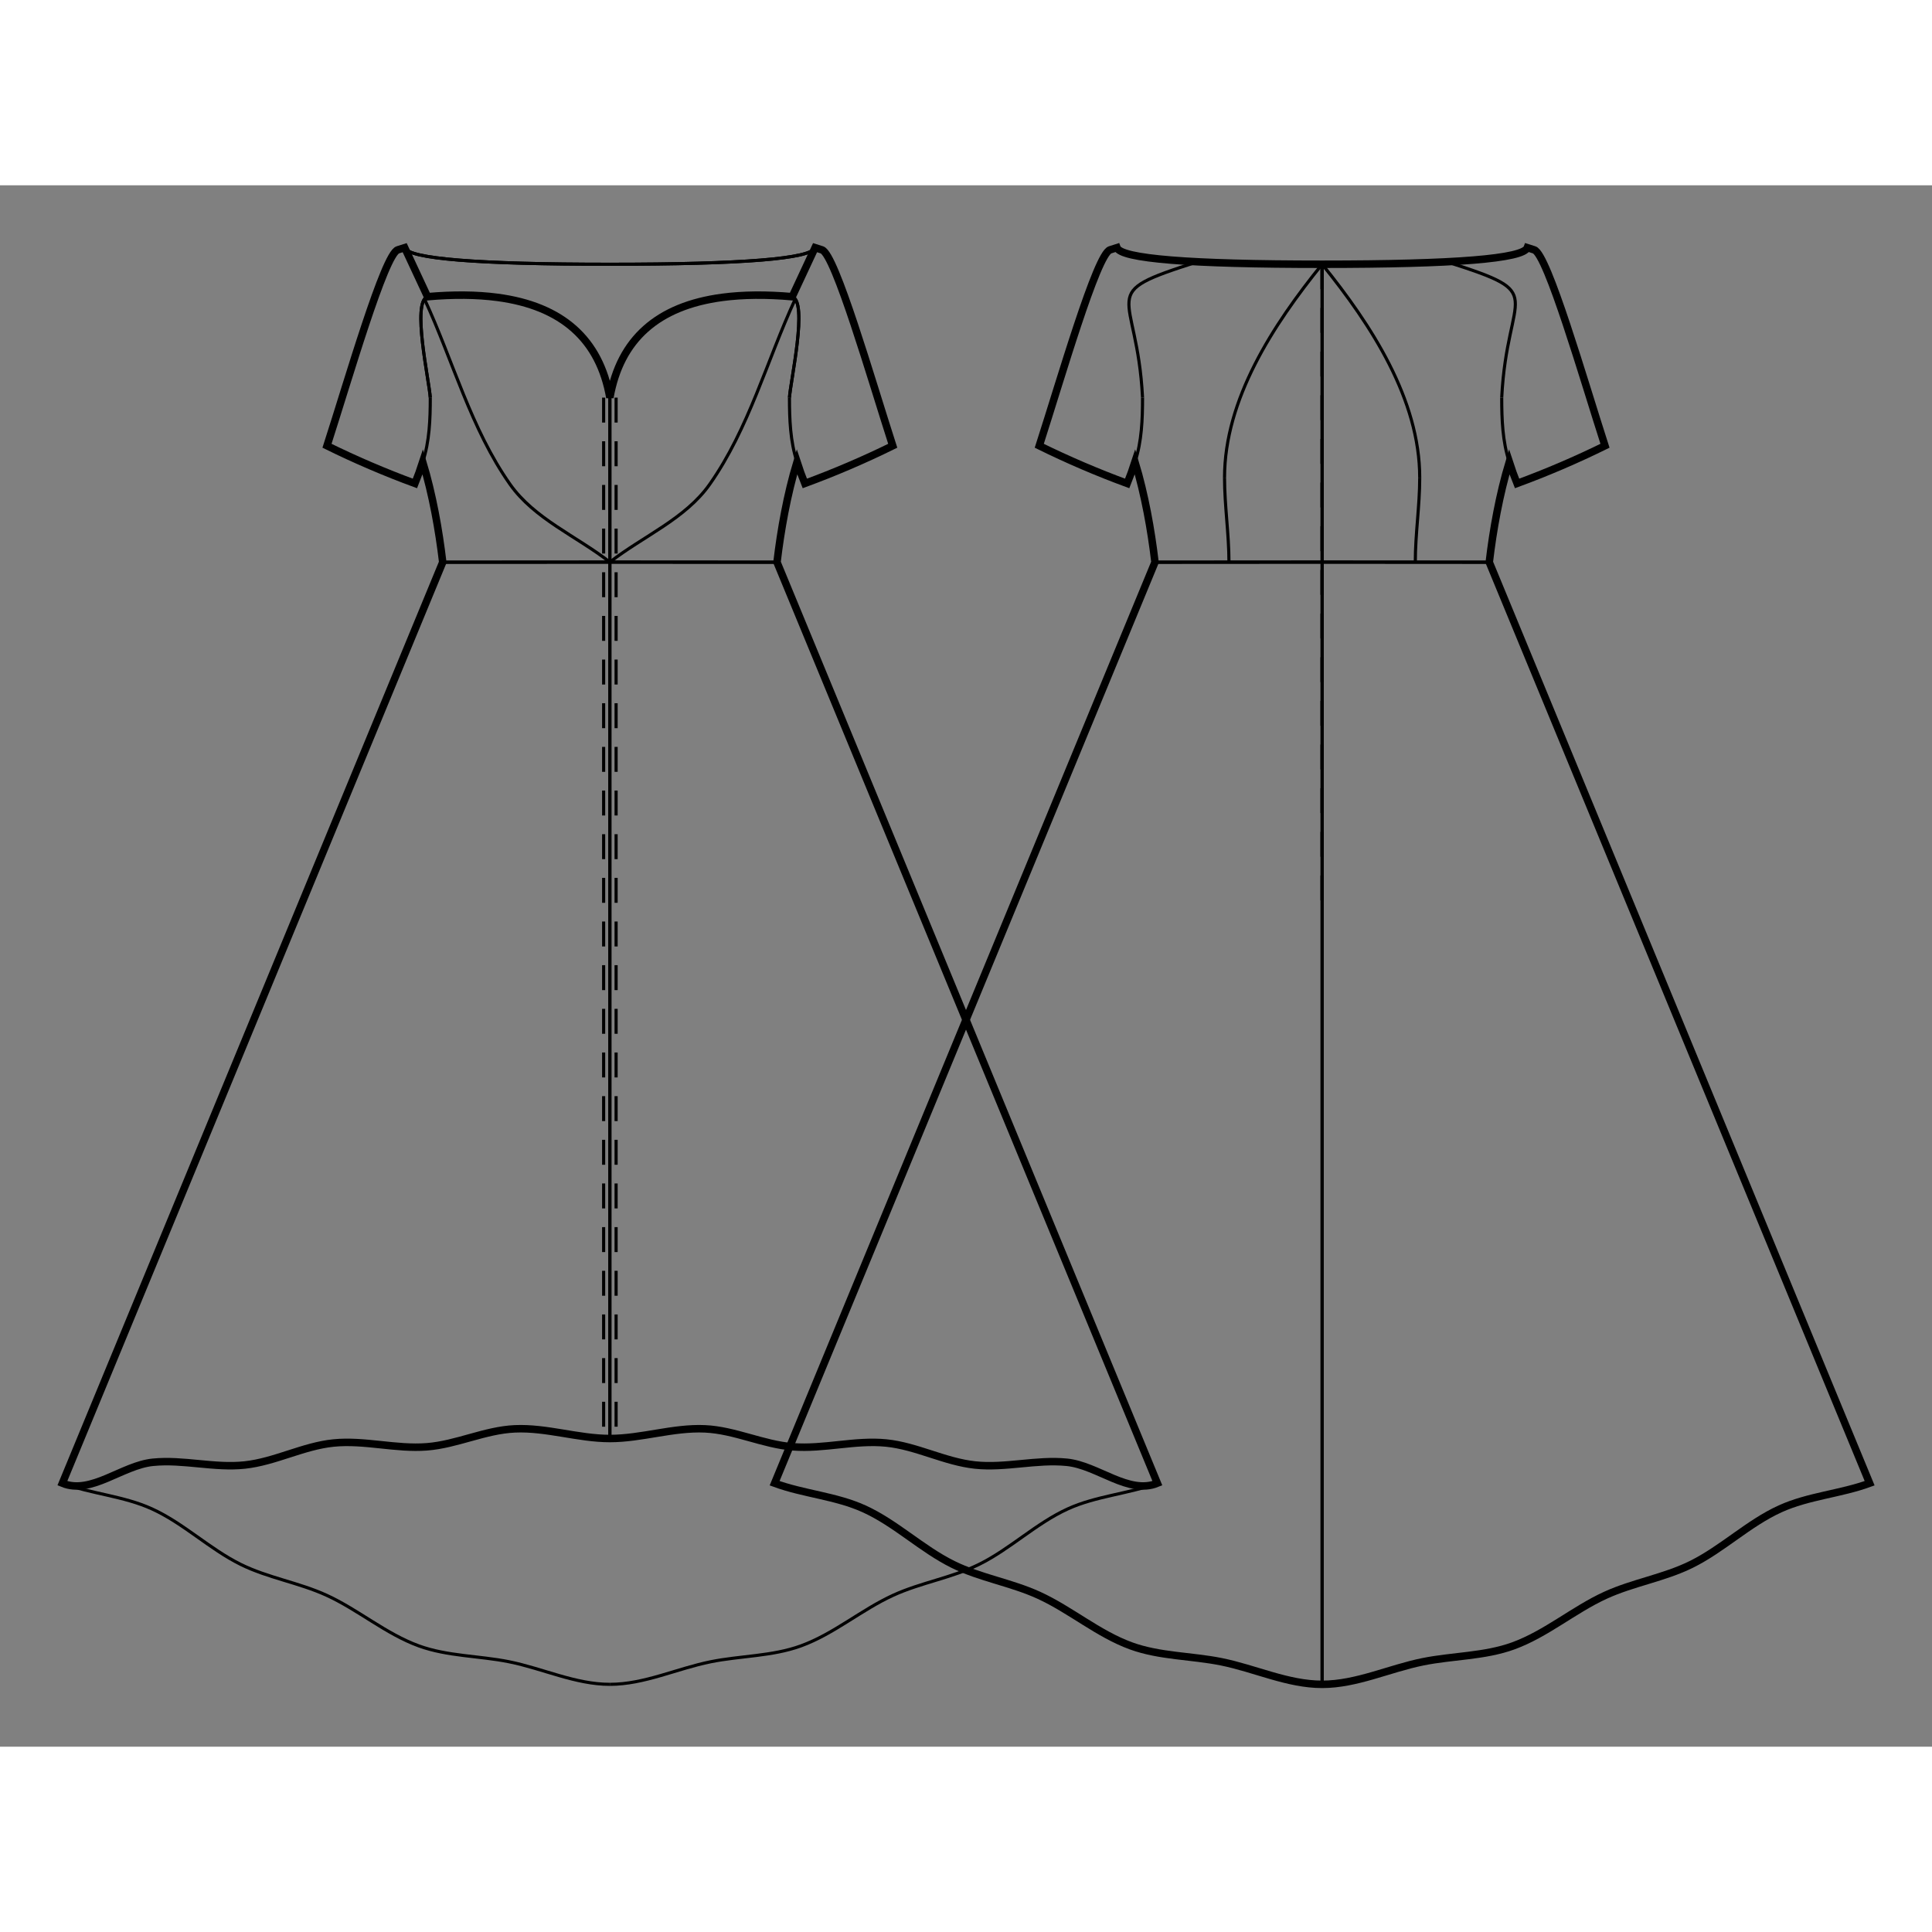 <svg id="mySVG" width="700" height="700" viewBox="-63.784, 16.65, 309.769, 250.35" version="1.1" xmlns="http://www.w3.org/2000/svg" xmlns:xlink="http://www.w3.org/1999/xlink" style="overflow: hidden; position: relative;"><rect x="-63.784" y="16.65" width="309.769" height="250.35" fill="#808080" stroke="none"/><defs><mask id="myMask" x="0" y="0" width="700" height="700" ><rect x="-1000" y="-1000" width="2000" height="2000" fill="white"/><path d="M 148.201 257 C 142.676 257 137.444 254.468 132.028 253.378 C 127.228 252.412 122.161 252.51 117.561 250.833 C 112.273 248.906 107.877 245.053 102.76 242.711 C 98.333 240.686 93.379 239.931 89.015 237.772 C 83.993 235.288 79.862 231.183 74.763 228.862 C 70.236 226.801 65.086 226.469 60.416 224.754 L 109.951 104.812 L 121.402 77.084 C 120.788 71.889 119.785 66.277 118.201 61 C 117.822 62.166 117.403 63.319 116.944 64.455 C 112.147 62.69 107.435 60.67 102.848 58.413 C 106.264 47.816 112.079 27.675 114.201 27 L 115.301 26.65 Q 116.269 29.311 148.201 29.311 Q 180.132 29.311 181.101 26.65 L 182.201 27 C 184.323 27.675 190.137 47.816 193.553 58.413 C 188.966 60.67 184.255 62.69 179.457 64.455 C 178.998 63.319 178.579 62.166 178.201 61 C 176.616 66.277 175.613 71.889 174.999 77.084 L 186.45 104.812 L 235.985 224.754 C 231.316 226.469 226.165 226.801 221.638 228.862 C 216.539 231.183 212.408 235.288 207.386 237.772 C 203.022 239.931 198.068 240.686 193.642 242.711 C 188.524 245.053 184.128 248.906 178.84 250.833 C 174.24 252.51 169.173 252.412 164.373 253.378 C 158.957 254.468 153.725 257 148.201 257" stroke="black" stroke-width="1.2" fill-opacity="1" fill="black" transform=""/><path d="M 34 217.586 C 28.892 217.586 23.857 215.804 18.755 216.036 C 13.964 216.253 9.441 218.543 4.66 218.916 C -0.315 219.305 -5.332 217.811 -10.297 218.306 C -15.168 218.793 -19.684 221.315 -24.552 221.834 C -29.432 222.355 -34.386 220.908 -39.269 221.396 C -44.211 221.889 -49.194 226.65 -53.784 224.754 L -4.25 104.812 L 7.202 77.084 C 6.587 71.889 5.584 66.277 4 61 C 3.622 62.166 3.203 63.319 2.744 64.455 C -2.054 62.69 -6.766 60.67 -11.353 58.413 C -7.936 47.816 -2.122 27.675 0 27 L 1.1 26.65 L 4.765 34.51 Q 11.019 33.963 15.957 34.617 Q 31.529 36.68 34 50.693 Q 36.471 36.68 52.043 34.617 Q 56.981 33.963 63.235 34.51 L 66.9 26.65 L 68 27 C 70.122 27.675 75.936 47.816 79.353 58.413 C 74.766 60.67 70.054 62.69 65.256 64.455 C 64.797 63.319 64.378 62.166 64 61 C 62.416 66.277 61.413 71.889 60.798 77.084 L 72.25 104.812 L 121.784 224.754 C 117.194 226.65 112.211 221.889 107.269 221.396 C 102.386 220.908 97.432 222.355 92.552 221.834 C 87.684 221.315 83.168 218.793 78.297 218.306 C 73.332 217.811 68.315 219.305 63.34 218.916 C 58.559 218.543 54.036 216.253 49.245 216.036 C 44.143 215.804 39.108 217.586 34 217.586" stroke="black" stroke-width="1.2" fill-opacity="1" fill="black" transform=""/></mask></defs><rect x="-1000" y="-1000" width="2000" height="2000" fill="white" mask="url(#myMask)"></rect><path d="M 148.201 257 C 142.676 257 137.444 254.468 132.028 253.378 C 127.228 252.412 122.161 252.51 117.561 250.833 C 112.273 248.906 107.877 245.053 102.76 242.711 C 98.333 240.686 93.379 239.931 89.015 237.772 C 83.993 235.288 79.862 231.183 74.763 228.862 C 70.236 226.801 65.086 226.469 60.416 224.754 L 109.951 104.812 L 121.402 77.084 C 120.788 71.889 119.785 66.277 118.201 61 C 117.822 62.166 117.403 63.319 116.944 64.455 C 112.147 62.69 107.435 60.67 102.848 58.413 C 106.264 47.816 112.079 27.675 114.201 27 L 115.301 26.65 Q 116.269 29.311 148.201 29.311 Q 180.132 29.311 181.101 26.65 L 182.201 27 C 184.323 27.675 190.137 47.816 193.553 58.413 C 188.966 60.67 184.255 62.69 179.457 64.455 C 178.998 63.319 178.579 62.166 178.201 61 C 176.616 66.277 175.613 71.889 174.999 77.084 L 186.45 104.812 L 235.985 224.754 C 231.316 226.469 226.165 226.801 221.638 228.862 C 216.539 231.183 212.408 235.288 207.386 237.772 C 203.022 239.931 198.068 240.686 193.642 242.711 C 188.524 245.053 184.128 248.906 178.84 250.833 C 174.24 252.51 169.173 252.412 164.373 253.378 C 158.957 254.468 153.725 257 148.201 257" stroke="black" stroke-width="1.2" fill-opacity="0" fill="white" transform=""/><path d="M 121.402 77.084 L 148.201 77.066" stroke="#000" stroke-width="0.5" fill-opacity="0" fill="white" transform=""/><path d="M 148.201 29.311 C 140.309 39.06 132.553 50.988 132.553 63.531" stroke="#000" stroke-width="0.5" fill-opacity="0" fill="white" transform=""/><path d="M 132.553 63.531 C 132.553 68.049 133.262 72.548 133.262 77.066" stroke="#000" stroke-width="0.5" fill-opacity="0" fill="white" transform=""/><path d="M 118.201 61 C 119.282 57.714 119.406 54.152 119.406 50.693" stroke="#000" stroke-width="0.5" fill-opacity="0" fill="white" transform=""/><path d="M 119.406 50.693 C 118.527 33.228 111.568 34.22 128.232 28.918" stroke="#000" stroke-width="0.5" fill-opacity="0" fill="white" transform=""/><path d="M 148.201 29.311 L 148.201 257" stroke="#000" stroke-width="0.5" fill-opacity="0" fill="white" transform=""/><path d="M 148.201 29.311 L 148.201 133" stroke-dasharray="4, 3" stroke="#000" stroke-width="0.5" fill-opacity="0" fill="white" transform=""/><path d="M 148.201 77.066 L 174.999 77.084" stroke="#000" stroke-width="0.5" fill-opacity="0" fill="white" transform=""/><path d="M 148.201 77.066 L 121.402 77.084" stroke="#000" stroke-width="0.5" fill-opacity="0" fill="white" transform=""/><path d="M 148.201 29.311 C 156.092 39.06 163.848 50.988 163.848 63.531" stroke="#000" stroke-width="0.5" fill-opacity="0" fill="white" transform=""/><path d="M 163.848 63.531 C 163.848 68.049 163.139 72.548 163.139 77.066" stroke="#000" stroke-width="0.5" fill-opacity="0" fill="white" transform=""/><path d="M 178.201 61 C 177.119 57.714 176.995 54.152 176.995 50.693" stroke="#000" stroke-width="0.5" fill-opacity="0" fill="white" transform=""/><path d="M 176.995 50.693 C 177.874 33.228 184.833 34.22 168.169 28.918" stroke="#000" stroke-width="0.5" fill-opacity="0" fill="white" transform=""/><path d="M 148.201 29.311 L 148.201 257" stroke="#000" stroke-width="0.5" fill-opacity="0" fill="white" transform=""/><path d="M 148.201 29.311 L 148.201 133" stroke-dasharray="4, 3" stroke="#000" stroke-width="0.5" fill-opacity="0" fill="white" transform=""/><path d="M 174.999 77.084 L 148.201 77.066" stroke="#000" stroke-width="0.5" fill-opacity="0" fill="white" transform=""/><path d="M 34 217.586 C 28.892 217.586 23.857 215.804 18.755 216.036 C 13.964 216.253 9.441 218.543 4.66 218.916 C -0.315 219.305 -5.332 217.811 -10.297 218.306 C -15.168 218.793 -19.684 221.315 -24.552 221.834 C -29.432 222.355 -34.386 220.908 -39.269 221.396 C -44.211 221.889 -49.194 226.65 -53.784 224.754 L -4.25 104.812 L 7.202 77.084 C 6.587 71.889 5.584 66.277 4 61 C 3.622 62.166 3.203 63.319 2.744 64.455 C -2.054 62.69 -6.766 60.67 -11.353 58.413 C -7.936 47.816 -2.122 27.675 0 27 L 1.1 26.65 L 4.765 34.51 Q 11.019 33.963 15.957 34.617 Q 31.529 36.68 34 50.693 Q 36.471 36.68 52.043 34.617 Q 56.981 33.963 63.235 34.51 L 66.9 26.65 L 68 27 C 70.122 27.675 75.936 47.816 79.353 58.413 C 74.766 60.67 70.054 62.69 65.256 64.455 C 64.797 63.319 64.378 62.166 64 61 C 62.416 66.277 61.413 71.889 60.798 77.084 L 72.25 104.812 L 121.784 224.754 C 117.194 226.65 112.211 221.889 107.269 221.396 C 102.386 220.908 97.432 222.355 92.552 221.834 C 87.684 221.315 83.168 218.793 78.297 218.306 C 73.332 217.811 68.315 219.305 63.34 218.916 C 58.559 218.543 54.036 216.253 49.245 216.036 C 44.143 215.804 39.108 217.586 34 217.586" stroke="black" stroke-width="1.2" fill-opacity="0" fill="white" transform=""/><path d="M 1.1 26.65 Q 2.068 29.311 34 29.311" stroke="#000" stroke-width="0.5" fill-opacity="0" fill="white" transform=""/><path d="M 34 50.693 L 34 217.586" stroke="#000" stroke-width="0.5" fill-opacity="0" fill="white" transform=""/><path d="M 33 50.693 L 33 51.693 L 33 52.693 L 33 53.693 L 33 54.693 L 33 55.693 L 33 56.693 L 33 57.693 L 33 58.693 L 33 59.693 L 33 60.693 L 33 61.693 L 33 62.693 L 33 63.693 L 33 64.693 L 33 65.693 L 33 66.693 L 33 67.693 L 33 68.693 L 33 69.693 L 33 70.693 L 33 71.693 L 33 72.693 L 33 73.693 L 33 74.693 L 33 75.693 L 33 76.693 L 33 77.693 L 33 78.693 L 33 79.693 L 33 80.693 L 33 81.693 L 33 82.693 L 33 83.693 L 33 84.693 L 33 85.693 L 33 86.693 L 33 87.693 L 33 88.693 L 33 89.693 L 33 90.693 L 33 91.693 L 33 92.693 L 33 93.693 L 33 94.693 L 33 95.693 L 33 96.693 L 33 97.693 L 33 98.693 L 33 99.693 L 33 100.693 L 33 101.693 L 33 102.693 L 33 103.693 L 33 104.693 L 33 105.693 L 33 106.693 L 33 107.693 L 33 108.693 L 33 109.693 L 33 110.693 L 33 111.693 L 33 112.693 L 33 113.693 L 33 114.693 L 33 115.693 L 33 116.693 L 33 117.693 L 33 118.693 L 33 119.693 L 33 120.693 L 33 121.693 L 33 122.693 L 33 123.693 L 33 124.693 L 33 125.693 L 33 126.693 L 33 127.693 L 33 128.693 L 33 129.693 L 33 130.693 L 33 131.693 L 33 132.693 L 33 133.693 L 33 134.693 L 33 135.693 L 33 136.693 L 33 137.693 L 33 138.693 L 33 139.693 L 33 140.693 L 33 141.693 L 33 142.693 L 33 143.693 L 33 144.693 L 33 145.693 L 33 146.693 L 33 147.693 L 33 148.693 L 33 149.693 L 33 150.693 L 33 151.693 L 33 152.693 L 33 153.693 L 33 154.693 L 33 155.693 L 33 156.693 L 33 157.693 L 33 158.693 L 33 159.693 L 33 160.693 L 33 161.693 L 33 162.693 L 33 163.693 L 33 164.693 L 33 165.693 L 33 166.693 L 33 167.693 L 33 168.693 L 33 169.693 L 33 170.693 L 33 171.693 L 33 172.693 L 33 173.693 L 33 174.693 L 33 175.693 L 33 176.693 L 33 177.693 L 33 178.693 L 33 179.693 L 33 180.693 L 33 181.693 L 33 182.693 L 33 183.693 L 33 184.693 L 33 185.693 L 33 186.693 L 33 187.693 L 33 188.693 L 33 189.693 L 33 190.693 L 33 191.693 L 33 192.693 L 33 193.693 L 33 194.693 L 33 195.693 L 33 196.693 L 33 197.693 L 33 198.693 L 33 199.693 L 33 200.693 L 33 201.693 L 33 202.693 L 33 203.693 L 33 204.693 L 33 205.693 L 33 206.693 L 33 207.693 L 33 208.693 L 33 209.693 L 33 210.693 L 33 211.693 L 33 212.693 L 33 213.693 L 33 214.693 L 33 215.693 L 33 216.693 L 33 217.586" stroke-dasharray="4, 3" stroke="#000" stroke-width="0.5" fill-opacity="0" fill="white" transform=""/><path d="M 5.205 50.693 C 5.035 48.006 2.2 35.326 4.765 34.51" stroke="#000" stroke-width="0.5" fill-opacity="0" fill="white" transform=""/><path d="M 34 77.066 L 7.202 77.084" stroke="#000" stroke-width="0.5" fill-opacity="0" fill="white" transform=""/><path d="M 7.202 77.084 L 34 77.066" stroke="#000" stroke-width="0.5" fill-opacity="0" fill="white" transform=""/><path d="M 34 257 C 28.476 257 23.243 254.468 17.827 253.378 C 13.027 252.412 7.961 252.51 3.361 250.833 C -1.927 248.906 -6.323 245.053 -11.441 242.711 C -15.868 240.686 -20.822 239.931 -25.185 237.772 C -30.207 235.288 -34.338 231.183 -39.438 228.862 C -43.965 226.801 -49.115 226.469 -53.784 224.754" stroke="#000" stroke-width="0.5" fill-opacity="0" fill="white" transform=""/><path d="M 4.276 34.885 C 8.851 44.79 11.715 55.681 18 64.6 C 21.894 70.127 28.666 72.911 34 77.066" stroke="#000" stroke-width="0.5" fill-opacity="0" fill="white" transform=""/><path d="M 4 61 C 5.082 57.714 5.205 54.152 5.205 50.693" stroke="#000" stroke-width="0.5" fill-opacity="0" fill="white" transform=""/><path d="M 5.205 50.693 C 5.035 48.006 2.2 35.326 4.765 34.51" stroke="#000" stroke-width="0.5" fill-opacity="0" fill="white" transform=""/><path d="M 66.9 26.65 Q 65.932 29.311 34 29.311" stroke="#000" stroke-width="0.5" fill-opacity="0" fill="white" transform=""/><path d="M 1.1 26.65 Q 2.068 29.311 34 29.311" stroke="#000" stroke-width="0.5" fill-opacity="0" fill="white" transform=""/><path d="M 66.9 26.65 Q 65.932 29.311 34 29.311" stroke="#000" stroke-width="0.5" fill-opacity="0" fill="white" transform=""/><path d="M 34 50.693 L 34 217.586" stroke="#000" stroke-width="0.5" fill-opacity="0" fill="white" transform=""/><path d="M 35 50.693 L 35 51.693 L 35 52.693 L 35 53.693 L 35 54.693 L 35 55.693 L 35 56.693 L 35 57.693 L 35 58.693 L 35 59.693 L 35 60.693 L 35 61.693 L 35 62.693 L 35 63.693 L 35 64.693 L 35 65.693 L 35 66.693 L 35 67.693 L 35 68.693 L 35 69.693 L 35 70.693 L 35 71.693 L 35 72.693 L 35 73.693 L 35 74.693 L 35 75.693 L 35 76.693 L 35 77.693 L 35 78.693 L 35 79.693 L 35 80.693 L 35 81.693 L 35 82.693 L 35 83.693 L 35 84.693 L 35 85.693 L 35 86.693 L 35 87.693 L 35 88.693 L 35 89.693 L 35 90.693 L 35 91.693 L 35 92.693 L 35 93.693 L 35 94.693 L 35 95.693 L 35 96.693 L 35 97.693 L 35 98.693 L 35 99.693 L 35 100.693 L 35 101.693 L 35 102.693 L 35 103.693 L 35 104.693 L 35 105.693 L 35 106.693 L 35 107.693 L 35 108.693 L 35 109.693 L 35 110.693 L 35 111.693 L 35 112.693 L 35 113.693 L 35 114.693 L 35 115.693 L 35 116.693 L 35 117.693 L 35 118.693 L 35 119.693 L 35 120.693 L 35 121.693 L 35 122.693 L 35 123.693 L 35 124.693 L 35 125.693 L 35 126.693 L 35 127.693 L 35 128.693 L 35 129.693 L 35 130.693 L 35 131.693 L 35 132.693 L 35 133.693 L 35 134.693 L 35 135.693 L 35 136.693 L 35 137.693 L 35 138.693 L 35 139.693 L 35 140.693 L 35 141.693 L 35 142.693 L 35 143.693 L 35 144.693 L 35 145.693 L 35 146.693 L 35 147.693 L 35 148.693 L 35 149.693 L 35 150.693 L 35 151.693 L 35 152.693 L 35 153.693 L 35 154.693 L 35 155.693 L 35 156.693 L 35 157.693 L 35 158.693 L 35 159.693 L 35 160.693 L 35 161.693 L 35 162.693 L 35 163.693 L 35 164.693 L 35 165.693 L 35 166.693 L 35 167.693 L 35 168.693 L 35 169.693 L 35 170.693 L 35 171.693 L 35 172.693 L 35 173.693 L 35 174.693 L 35 175.693 L 35 176.693 L 35 177.693 L 35 178.693 L 35 179.693 L 35 180.693 L 35 181.693 L 35 182.693 L 35 183.693 L 35 184.693 L 35 185.693 L 35 186.693 L 35 187.693 L 35 188.693 L 35 189.693 L 35 190.693 L 35 191.693 L 35 192.693 L 35 193.693 L 35 194.693 L 35 195.693 L 35 196.693 L 35 197.693 L 35 198.693 L 35 199.693 L 35 200.693 L 35 201.693 L 35 202.693 L 35 203.693 L 35 204.693 L 35 205.693 L 35 206.693 L 35 207.693 L 35 208.693 L 35 209.693 L 35 210.693 L 35 211.693 L 35 212.693 L 35 213.693 L 35 214.693 L 35 215.693 L 35 216.693 L 35 217.586" stroke-dasharray="4, 3" stroke="#000" stroke-width="0.5" fill-opacity="0" fill="white" transform=""/><path d="M 62.795 50.693 C 62.965 48.006 65.8 35.326 63.235 34.51" stroke="#000" stroke-width="0.5" fill-opacity="0" fill="white" transform=""/><path d="M 34 77.066 L 60.798 77.084" stroke="#000" stroke-width="0.5" fill-opacity="0" fill="white" transform=""/><path d="M 60.798 77.084 L 34 77.066" stroke="#000" stroke-width="0.5" fill-opacity="0" fill="white" transform=""/><path d="M 34 257 C 39.524 257 44.757 254.468 50.173 253.378 C 54.973 252.412 60.039 252.51 64.639 250.833 C 69.927 248.906 74.323 245.053 79.441 242.711 C 83.868 240.686 88.822 239.931 93.185 237.772 C 98.207 235.288 102.338 231.183 107.438 228.862 C 111.965 226.801 117.115 226.469 121.784 224.754" stroke="#000" stroke-width="0.5" fill-opacity="0" fill="white" transform=""/><path d="M 63.724 34.885 C 59.149 44.79 56.285 55.681 50 64.6 C 46.106 70.127 39.334 72.911 34 77.066" stroke="#000" stroke-width="0.5" fill-opacity="0" fill="white" transform=""/><path d="M 64 61 C 62.918 57.714 62.795 54.152 62.795 50.693" stroke="#000" stroke-width="0.5" fill-opacity="0" fill="white" transform=""/><path d="M 62.795 50.693 C 62.965 48.006 65.8 35.326 63.235 34.51" stroke="#000" stroke-width="0.5" fill-opacity="0" fill="white" transform=""/></svg>
